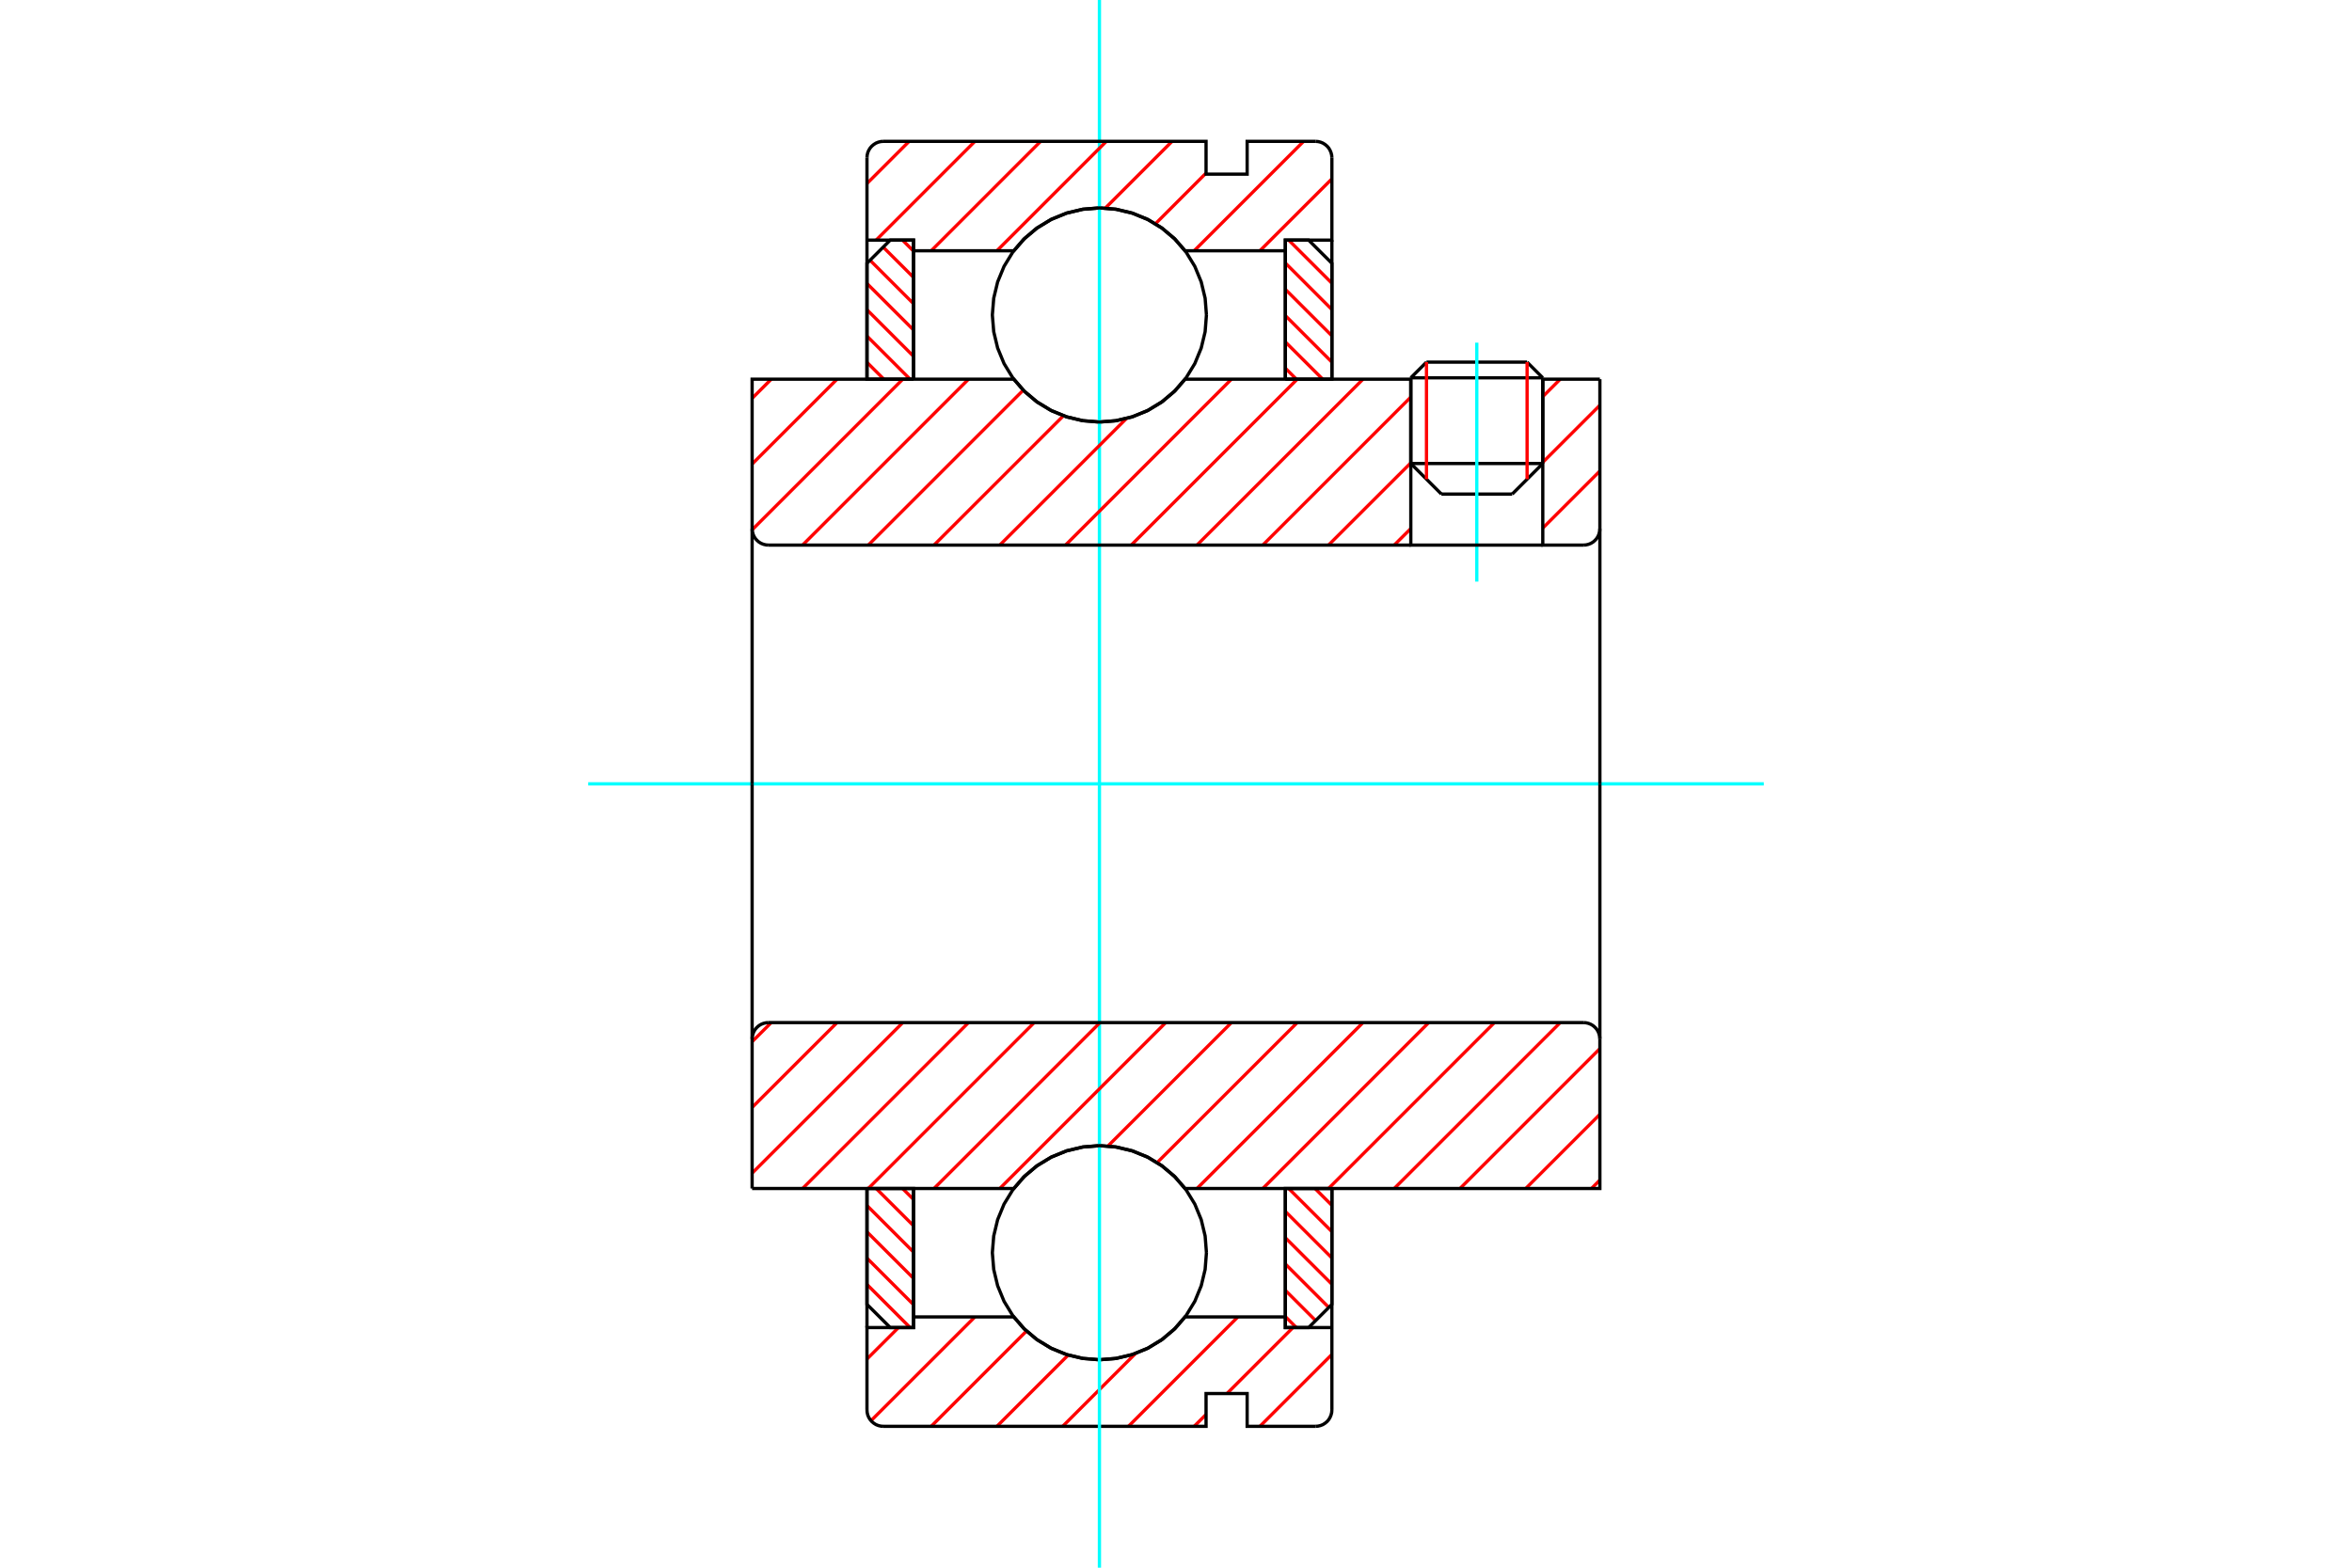 <?xml version="1.0" standalone="no"?>
<!DOCTYPE svg PUBLIC "-//W3C//DTD SVG 1.1//EN"
	"http://www.w3.org/Graphics/SVG/1.1/DTD/svg11.dtd">
<svg xmlns="http://www.w3.org/2000/svg" height="100%" width="100%" viewBox="0 0 36000 24000">
	<rect x="-1800" y="-1200" width="39600" height="26400" style="fill:#FFF"/>
	<g style="fill:none; fill-rule:evenodd" transform="matrix(1 0 0 1 0 0)">
		<g style="fill:none; stroke:#000; stroke-width:50; shape-rendering:geometricPrecision">
			<line x1="23614" y1="5784" x2="21594" y2="5784"/>
			<line x1="21834" y1="5544" x2="23374" y2="5544"/>
			<line x1="21594" y1="7096" x2="23614" y2="7096"/>
			<line x1="23146" y1="7564" x2="22062" y2="7564"/>
			<line x1="21834" y1="5544" x2="21594" y2="5784"/>
			<line x1="23614" y1="5784" x2="23374" y2="5544"/>
			<line x1="23146" y1="7564" x2="23614" y2="7096"/>
			<line x1="21594" y1="7096" x2="22062" y2="7564"/>
			<line x1="21594" y1="5784" x2="21594" y2="7096"/>
			<line x1="23614" y1="7096" x2="23614" y2="5784"/>
		</g>
		<g style="fill:none; stroke:#0FF; stroke-width:50; shape-rendering:geometricPrecision">
			<line x1="22604" y1="8904" x2="22604" y2="5246"/>
		</g>
		<g style="fill:none; stroke:#F00; stroke-width:50; shape-rendering:geometricPrecision">
			<line x1="23374" y1="5544" x2="23374" y2="7336"/>
			<line x1="21834" y1="7336" x2="21834" y2="5544"/>
			<line x1="13270" y1="19664" x2="13930" y2="20324"/>
			<line x1="13270" y1="19261" x2="13982" y2="19973"/>
			<line x1="13270" y1="18859" x2="13982" y2="19570"/>
			<line x1="13270" y1="18456" x2="13982" y2="19168"/>
			<line x1="13411" y1="18195" x2="13982" y2="18765"/>
			<line x1="13814" y1="18195" x2="13982" y2="18363"/>
		</g>
		<g style="fill:none; stroke:#000; stroke-width:50; shape-rendering:geometricPrecision">
			<polyline points="13270,18195 13270,19969 13626,20324 13982,20324 13982,18195 13270,18195"/>
		</g>
		<g style="fill:none; stroke:#0FF; stroke-width:50; shape-rendering:geometricPrecision">
			<line x1="9003" y1="12000" x2="26997" y2="12000"/>
		</g>
		<g style="fill:none; stroke:#F00; stroke-width:50; shape-rendering:geometricPrecision">
			<line x1="13270" y1="5547" x2="13528" y2="5805"/>
			<line x1="13270" y1="5145" x2="13930" y2="5805"/>
			<line x1="13270" y1="4742" x2="13982" y2="5454"/>
			<line x1="13270" y1="4340" x2="13982" y2="5051"/>
			<line x1="13317" y1="3984" x2="13982" y2="4649"/>
			<line x1="13518" y1="3783" x2="13982" y2="4246"/>
			<line x1="13814" y1="3676" x2="13982" y2="3844"/>
		</g>
		<g style="fill:none; stroke:#000; stroke-width:50; shape-rendering:geometricPrecision">
			<polyline points="13982,5805 13982,3676 13626,3676 13270,4031 13270,5805 13982,5805"/>
		</g>
		<g style="fill:none; stroke:#F00; stroke-width:50; shape-rendering:geometricPrecision">
			<line x1="20128" y1="18195" x2="20386" y2="18453"/>
			<line x1="19725" y1="18195" x2="20386" y2="18855"/>
			<line x1="19674" y1="18546" x2="20386" y2="19258"/>
			<line x1="19674" y1="18949" x2="20386" y2="19660"/>
			<line x1="19674" y1="19351" x2="20339" y2="20016"/>
			<line x1="19674" y1="19754" x2="20137" y2="20217"/>
			<line x1="19674" y1="20156" x2="19842" y2="20324"/>
		</g>
		<g style="fill:none; stroke:#000; stroke-width:50; shape-rendering:geometricPrecision">
			<polyline points="20386,18195 20386,19969 20030,20324 19674,20324 19674,18195 20386,18195"/>
		</g>
		<g style="fill:none; stroke:#F00; stroke-width:50; shape-rendering:geometricPrecision">
			<line x1="19725" y1="3676" x2="20386" y2="4336"/>
			<line x1="19674" y1="4027" x2="20386" y2="4739"/>
			<line x1="19674" y1="4430" x2="20386" y2="5141"/>
			<line x1="19674" y1="4832" x2="20386" y2="5544"/>
			<line x1="19674" y1="5235" x2="20245" y2="5805"/>
			<line x1="19674" y1="5637" x2="19842" y2="5805"/>
		</g>
		<g style="fill:none; stroke:#000; stroke-width:50; shape-rendering:geometricPrecision">
			<polyline points="19674,5805 19674,3676 20030,3676 20386,4031 20386,5805 19674,5805"/>
			<polyline points="18466,4822 18446,4566 18386,4316 18288,4078 18154,3859 17987,3663 17791,3496 17572,3362 17334,3264 17084,3204 16828,3183 16572,3204 16322,3264 16084,3362 15865,3496 15669,3663 15502,3859 15368,4078 15270,4316 15210,4566 15189,4822 15210,5078 15270,5328 15368,5566 15502,5785 15669,5981 15865,6148 16084,6282 16322,6380 16572,6440 16828,6461 17084,6440 17334,6380 17572,6282 17791,6148 17987,5981 18154,5785 18288,5566 18386,5328 18446,5078 18466,4822"/>
			<polyline points="18466,19178 18446,18922 18386,18672 18288,18434 18154,18215 17987,18019 17791,17852 17572,17718 17334,17620 17084,17560 16828,17539 16572,17560 16322,17620 16084,17718 15865,17852 15669,18019 15502,18215 15368,18434 15270,18672 15210,18922 15189,19178 15210,19434 15270,19684 15368,19922 15502,20141 15669,20337 15865,20504 16084,20638 16322,20736 16572,20796 16828,20817 17084,20796 17334,20736 17572,20638 17791,20504 17987,20337 18154,20141 18288,19922 18386,19684 18446,19434 18466,19178"/>
		</g>
		<g style="fill:none; stroke:#F00; stroke-width:50; shape-rendering:geometricPrecision">
			<line x1="20386" y1="20735" x2="19284" y2="21836"/>
			<line x1="19790" y1="20324" x2="18780" y2="21334"/>
			<line x1="18460" y1="21654" x2="18278" y2="21836"/>
			<line x1="18947" y1="20161" x2="17272" y2="21836"/>
			<line x1="17382" y1="20719" x2="16265" y2="21836"/>
			<line x1="16350" y1="20745" x2="15259" y2="21836"/>
			<line x1="15712" y1="20377" x2="14253" y2="21836"/>
			<line x1="14922" y1="20161" x2="13332" y2="21750"/>
			<line x1="13752" y1="20324" x2="13270" y2="20806"/>
		</g>
		<g style="fill:none; stroke:#000; stroke-width:50; shape-rendering:geometricPrecision">
			<polyline points="20386,18195 20386,20324 20386,21585"/>
			<polyline points="20135,21836 20174,21833 20212,21824 20249,21809 20282,21788 20312,21763 20338,21733 20358,21699 20373,21663 20383,21624 20386,21585"/>
			<polyline points="20135,21836 19089,21836 19089,21334 18460,21334 18460,21836 13521,21836"/>
			<polyline points="13270,21585 13273,21624 13282,21663 13297,21699 13318,21733 13344,21763 13374,21788 13407,21809 13444,21824 13482,21833 13521,21836"/>
			<polyline points="13270,21585 13270,20324 13982,20324 13982,20161 13982,18195"/>
			<polyline points="13982,20161 15517,20161 15684,20351 15878,20513 16095,20644 16329,20739 16576,20797 16828,20817 17080,20797 17326,20739 17561,20644 17778,20513 17972,20351 18139,20161 19674,20161 19674,18195"/>
			<polyline points="19674,20161 19674,20324 20386,20324"/>
			<line x1="13270" y1="20324" x2="13270" y2="18195"/>
		</g>
		<g style="fill:none; stroke:#0FF; stroke-width:50; shape-rendering:geometricPrecision">
			<line x1="16828" y1="24000" x2="16828" y2="0"/>
		</g>
		<g style="fill:none; stroke:#F00; stroke-width:50; shape-rendering:geometricPrecision">
			<line x1="20386" y1="2738" x2="19284" y2="3839"/>
			<line x1="19953" y1="2164" x2="18278" y2="3839"/>
			<line x1="18460" y1="2650" x2="17685" y2="3426"/>
			<line x1="17940" y1="2164" x2="16918" y2="3186"/>
			<line x1="16934" y1="2164" x2="15259" y2="3839"/>
			<line x1="15928" y1="2164" x2="14253" y2="3839"/>
			<line x1="14922" y1="2164" x2="13410" y2="3676"/>
			<line x1="13915" y1="2164" x2="13270" y2="2809"/>
		</g>
		<g style="fill:none; stroke:#000; stroke-width:50; shape-rendering:geometricPrecision">
			<polyline points="13270,5805 13270,3676 13270,2415"/>
			<polyline points="13521,2164 13482,2167 13444,2176 13407,2191 13374,2212 13344,2237 13318,2267 13297,2301 13282,2337 13273,2376 13270,2415"/>
			<polyline points="13521,2164 18460,2164 18460,2666 19089,2666 19089,2164 20135,2164"/>
			<polyline points="20386,2415 20383,2376 20373,2337 20358,2301 20338,2267 20312,2237 20282,2212 20249,2191 20212,2176 20174,2167 20135,2164"/>
			<polyline points="20386,2415 20386,3676 19674,3676 19674,3839 19674,5805"/>
			<polyline points="19674,3839 18139,3839 17972,3649 17778,3487 17561,3356 17326,3261 17080,3203 16828,3183 16576,3203 16329,3261 16095,3356 15878,3487 15684,3649 15517,3839 13982,3839 13982,5805"/>
			<polyline points="13982,3839 13982,3676 13270,3676"/>
			<line x1="20386" y1="3676" x2="20386" y2="5805"/>
		</g>
		<g style="fill:none; stroke:#F00; stroke-width:50; shape-rendering:geometricPrecision">
			<line x1="24488" y1="18066" x2="24359" y2="18195"/>
			<line x1="24488" y1="17060" x2="23353" y2="18195"/>
			<line x1="24488" y1="16054" x2="22347" y2="18195"/>
			<line x1="23881" y1="15655" x2="21340" y2="18195"/>
			<line x1="22874" y1="15655" x2="20334" y2="18195"/>
			<line x1="21868" y1="15655" x2="19328" y2="18195"/>
			<line x1="20862" y1="15655" x2="18321" y2="18195"/>
			<line x1="19856" y1="15655" x2="17711" y2="17799"/>
			<line x1="18849" y1="15655" x2="16958" y2="17545"/>
			<line x1="17843" y1="15655" x2="15303" y2="18195"/>
			<line x1="16837" y1="15655" x2="14296" y2="18195"/>
			<line x1="15830" y1="15655" x2="13290" y2="18195"/>
			<line x1="14824" y1="15655" x2="12284" y2="18195"/>
			<line x1="13818" y1="15655" x2="11512" y2="17960"/>
			<line x1="12812" y1="15655" x2="11512" y2="16954"/>
			<line x1="11805" y1="15655" x2="11512" y2="15947"/>
		</g>
		<g style="fill:none; stroke:#000; stroke-width:50; shape-rendering:geometricPrecision">
			<line x1="11512" y1="12000" x2="11512" y2="18195"/>
			<polyline points="11763,15655 11724,15658 11686,15667 11649,15682 11616,15702 11586,15728 11560,15758 11540,15791 11525,15828 11515,15866 11512,15905"/>
			<line x1="11763" y1="15655" x2="24237" y2="15655"/>
			<polyline points="24488,15905 24485,15866 24475,15828 24460,15791 24440,15758 24414,15728 24384,15702 24351,15682 24314,15667 24276,15658 24237,15655"/>
			<polyline points="24488,15905 24488,18195 23776,18195 18139,18195 17972,18005 17778,17843 17561,17712 17326,17617 17080,17559 16828,17539 16576,17559 16329,17617 16095,17712 15878,17843 15684,18005 15517,18195 12224,18195 11512,18195"/>
			<line x1="24488" y1="12000" x2="24488" y2="15905"/>
		</g>
		<g style="fill:none; stroke:#F00; stroke-width:50; shape-rendering:geometricPrecision">
			<line x1="24488" y1="7211" x2="23614" y2="8085"/>
			<line x1="24488" y1="6204" x2="23614" y2="7078"/>
			<line x1="23881" y1="5805" x2="23614" y2="6072"/>
			<line x1="21594" y1="8092" x2="21340" y2="8345"/>
			<line x1="21594" y1="7086" x2="20334" y2="8345"/>
			<line x1="21594" y1="6079" x2="19328" y2="8345"/>
			<line x1="20862" y1="5805" x2="18321" y2="8345"/>
			<line x1="19856" y1="5805" x2="17315" y2="8345"/>
			<line x1="18849" y1="5805" x2="16309" y2="8345"/>
			<line x1="17241" y1="6407" x2="15303" y2="8345"/>
			<line x1="16277" y1="6365" x2="14296" y2="8345"/>
			<line x1="15662" y1="5973" x2="13290" y2="8345"/>
			<line x1="14824" y1="5805" x2="12284" y2="8345"/>
			<line x1="13818" y1="5805" x2="11513" y2="8110"/>
			<line x1="12812" y1="5805" x2="11512" y2="7104"/>
			<line x1="11805" y1="5805" x2="11512" y2="6098"/>
		</g>
		<g style="fill:none; stroke:#000; stroke-width:50; shape-rendering:geometricPrecision">
			<line x1="24488" y1="12000" x2="24488" y2="5805"/>
			<polyline points="24237,8345 24276,8342 24314,8333 24351,8318 24384,8298 24414,8272 24440,8242 24460,8209 24475,8172 24485,8134 24488,8095"/>
			<polyline points="24237,8345 23614,8345 23614,5805"/>
			<polyline points="23614,8345 21594,8345 21594,5805"/>
			<line x1="21594" y1="8345" x2="11763" y2="8345"/>
			<polyline points="11512,8095 11515,8134 11525,8172 11540,8209 11560,8242 11586,8272 11616,8298 11649,8318 11686,8333 11724,8342 11763,8345"/>
			<polyline points="11512,8095 11512,5805 12224,5805 15517,5805 15684,5995 15878,6157 16095,6288 16329,6383 16576,6441 16828,6461 17080,6441 17326,6383 17561,6288 17778,6157 17972,5995 18139,5805 21594,5805"/>
			<line x1="23614" y1="5805" x2="24488" y2="5805"/>
			<line x1="11512" y1="12000" x2="11512" y2="8095"/>
		</g>
	</g>
</svg>
